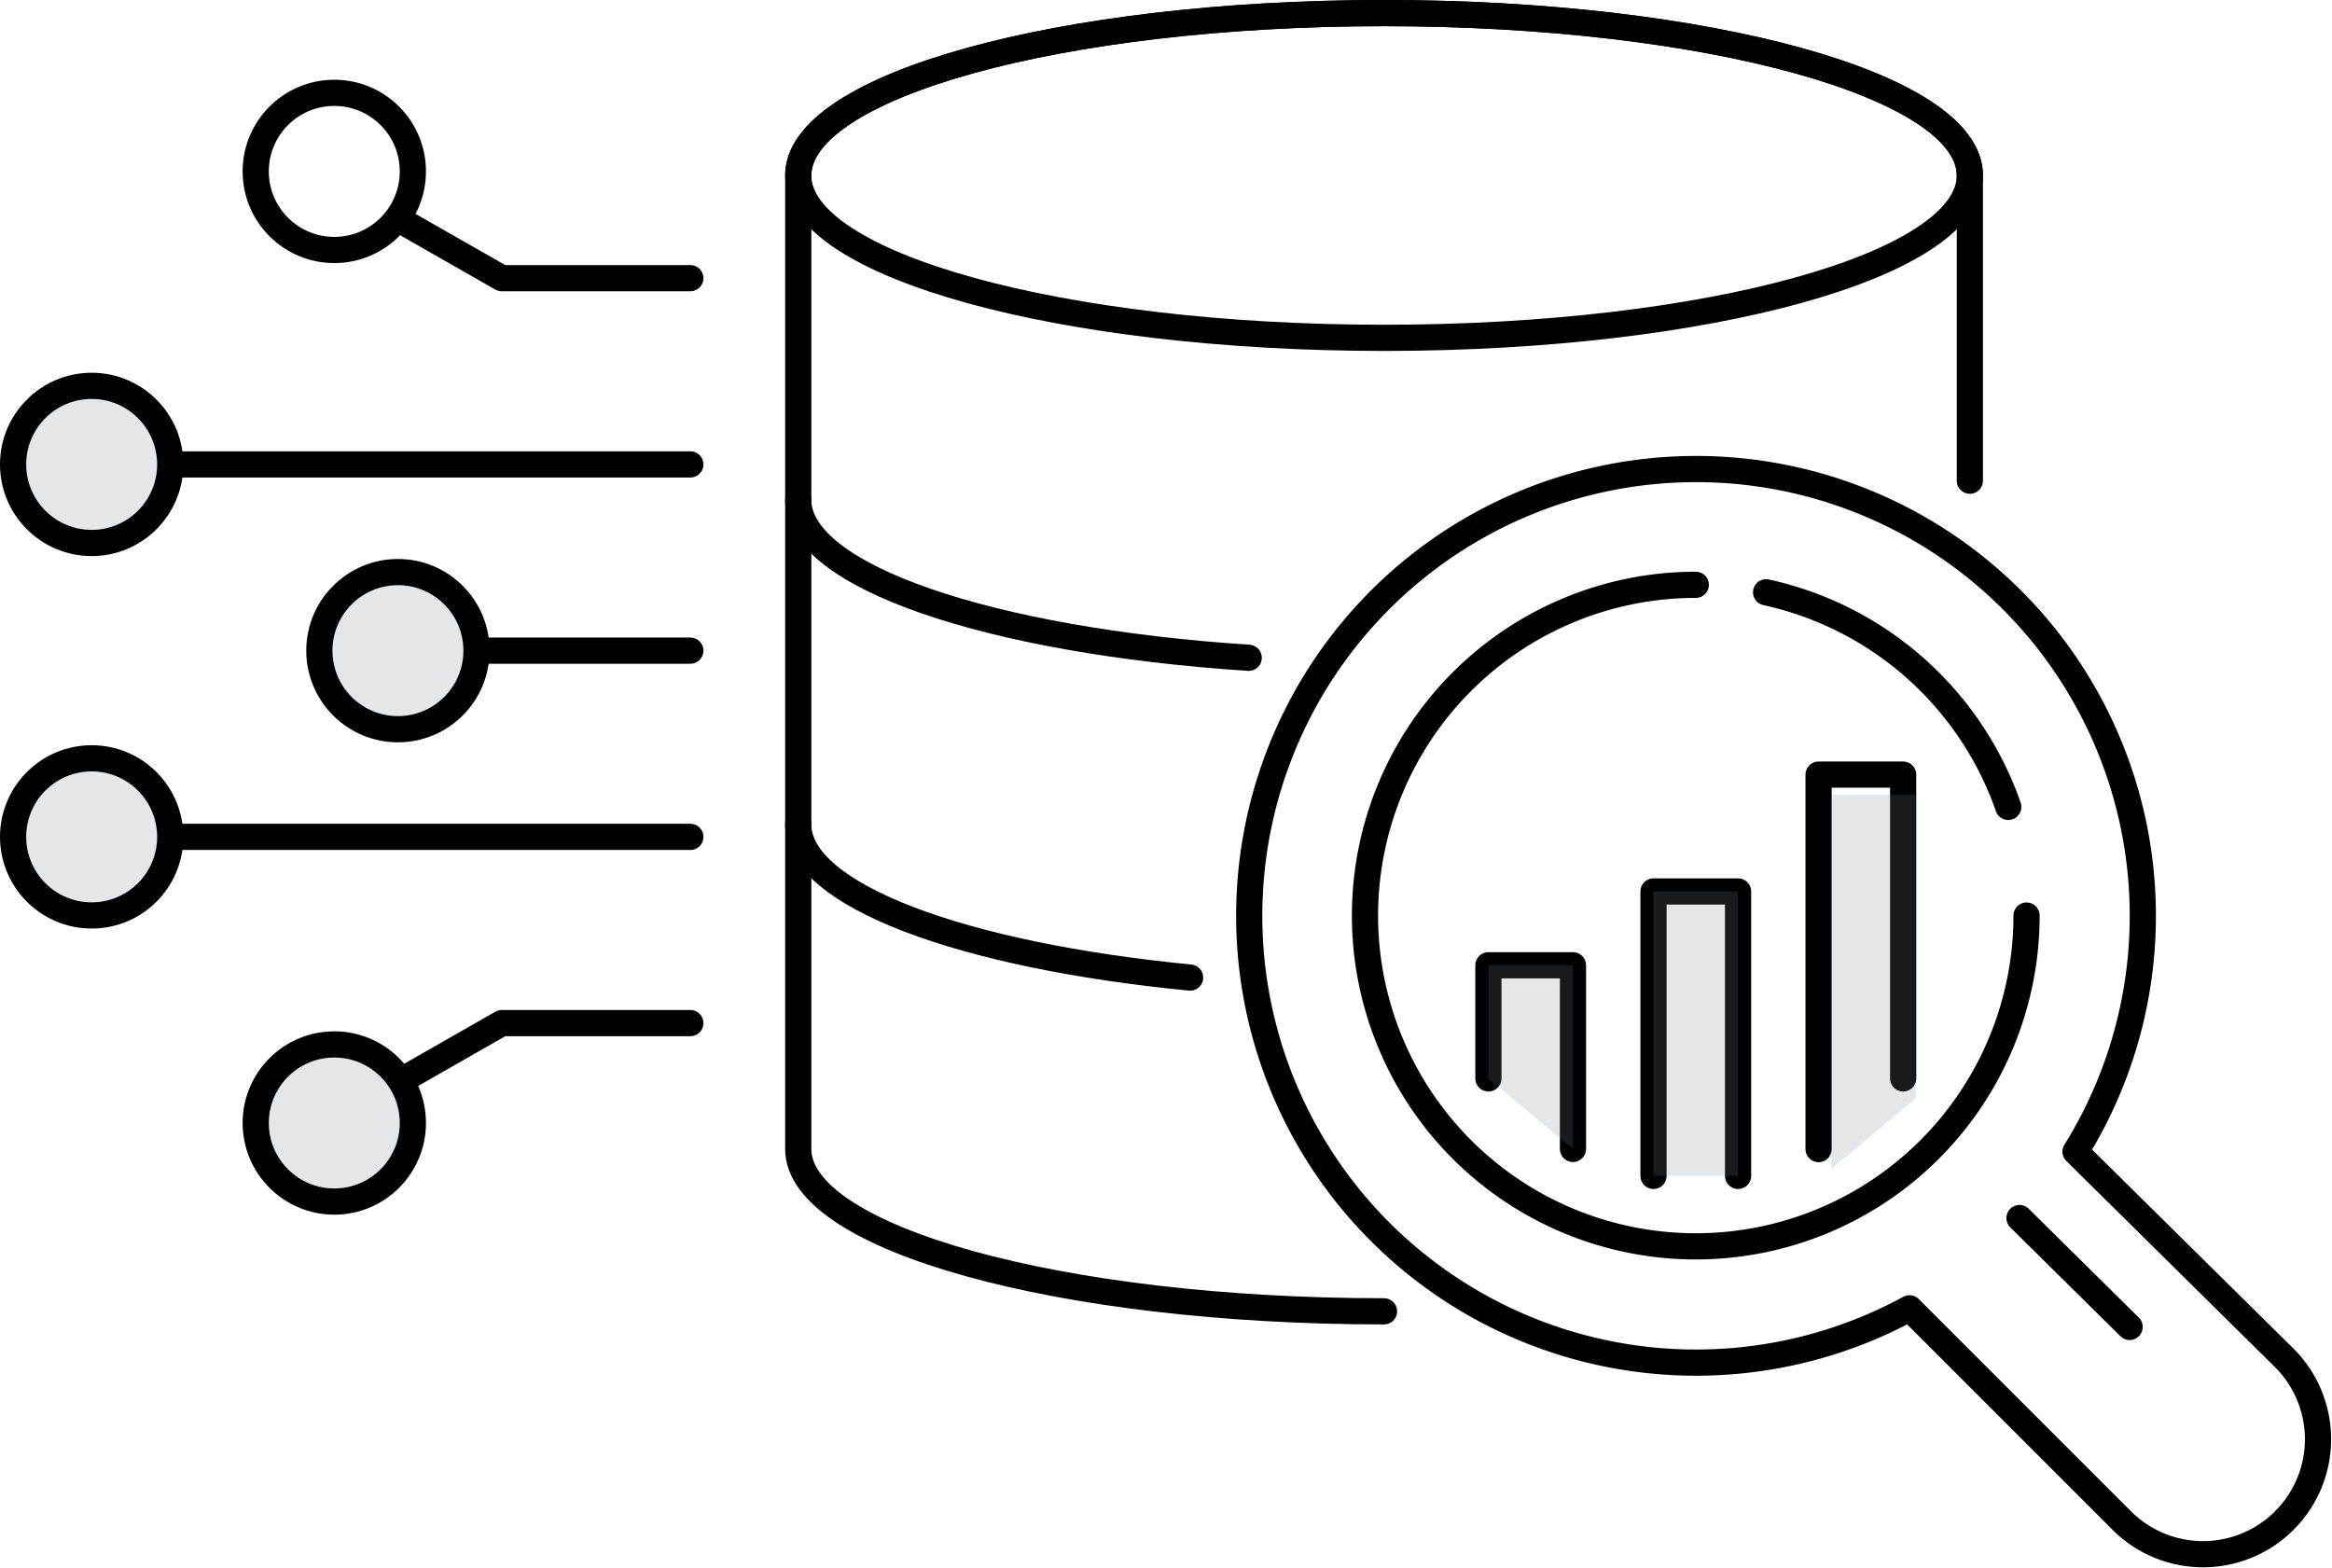 <?xml version="1.0" encoding="UTF-8"?><svg id="ico-analityka-co-otrzymasz-3" xmlns="http://www.w3.org/2000/svg" width="89.042" height="59.879" viewBox="0 0 89.042 59.879">
  <g id="Group_41297" data-name="Group 41297">
    <g id="Group_41286" data-name="Group 41286">
      <g id="Group_41298" data-name="Group 41298">
        <path id="Path_40318" data-name="Path 40318" d="M75.214,18.355V6.7C75.214,3.274,65.2.5,52.846.5S30.479,3.274,30.479,6.7V43.871c0,3.422,10.014,6.2,22.367,6.2" fill="none" stroke="#000" stroke-linecap="round" stroke-linejoin="round" stroke-width="1"/>
        <path id="Path_40319" data-name="Path 40319" d="M75.214,6.7c0,3.422-10.014,6.2-22.368,6.2S30.479,10.118,30.479,6.7,40.493.5,52.846.5,75.214,3.274,75.214,6.7Z" fill="none" stroke="#000" stroke-linecap="round" stroke-linejoin="round" stroke-width="1"/>
        <path id="Path_40320" data-name="Path 40320" d="M47.679,25.117c-9.862-.646-17.2-3.1-17.2-6.03" fill="none" stroke="#000" stroke-linecap="round" stroke-linejoin="round" stroke-width="1"/>
        <path id="Path_40321" data-name="Path 40321" d="M45.441,37.327c-8.714-.847-14.963-3.145-14.963-5.848" fill="none" stroke="#000" stroke-linecap="round" stroke-linejoin="round" stroke-width="1"/>
        <line id="Line_519" data-name="Line 519" x1="4.205" y1="4.157" transform="translate(77.11 46.51)" fill="none" stroke="#000" stroke-linecap="round" stroke-linejoin="round" stroke-width="1"/>
        <path id="Path_40322" data-name="Path 40322" d="M64.749,22.33a12.63,12.63,0,1,0,12.63,12.63" fill="none" stroke="#000" stroke-linecap="round" stroke-linejoin="round" stroke-width="1"/>
        <path id="Path_40323" data-name="Path 40323" d="M76.681,30.81a12.652,12.652,0,0,0-9.246-8.194" fill="none" stroke="#000" stroke-linecap="round" stroke-linejoin="round" stroke-width="1"/>
        <path id="Path_40324" data-name="Path 40324" d="M72.911,49.956l8.138,8.138a4.39,4.39,0,0,0,6.208-6.208l-8.008-7.912a17.06,17.06,0,1,0-6.338,5.982Z" fill="none" stroke="#000" stroke-linecap="round" stroke-linejoin="round" stroke-width="1"/>
        <path id="Path_40325" data-name="Path 40325" d="M66.364,44.9V34.039H63.135V44.9" fill="none" stroke="#000" stroke-linecap="round" stroke-linejoin="round" stroke-width="1"/>
        <path id="Path_40326" data-name="Path 40326" d="M72.667,41.177v-11.6H69.438v14.3" fill="none" stroke="#000" stroke-linecap="round" stroke-linejoin="round" stroke-width="1"/>
        <path id="Path_40327" data-name="Path 40327" d="M60.06,43.87V36.857H56.831v4.32" fill="none" stroke="#000" stroke-linecap="round" stroke-linejoin="round" stroke-width="1"/>
        <g id="Group_41266" data-name="Group 41266" opacity="0.2">
          <g id="Group_41265" data-name="Group 41265">
            <g id="Group_41305" data-name="Group 41305">
              <path id="Path_40328" data-name="Path 40328" d="M73.15,41.942v-11.6H69.921v14.3" fill="#7a8594"/>
            </g>
          </g>
        </g>
        <g id="Group_41269" data-name="Group 41269" opacity="0.2">
          <g id="Group_41268" data-name="Group 41268">
            <g id="Group_41304" data-name="Group 41304">
              <path id="Path_40329" data-name="Path 40329" d="M66.364,44.9V34.039H63.135V44.9" fill="#7a8594"/>
            </g>
          </g>
        </g>
        <g id="Group_41272" data-name="Group 41272" opacity="0.2">
          <g id="Group_41271" data-name="Group 41271">
            <g id="Group_41303" data-name="Group 41303">
              <path id="Path_40330" data-name="Path 40330" d="M60.06,43.87V36.857H56.831v4.32" fill="#7a8594"/>
            </g>
          </g>
        </g>
        <g id="Group_41275" data-name="Group 41275" opacity="0.2">
          <g id="Group_41274" data-name="Group 41274">
            <g id="Group_41302" data-name="Group 41302">
              <path id="Path_40331" data-name="Path 40331" d="M12.194,24.844A3.109,3.109,0,1,1,15.3,27.953a3.109,3.109,0,0,1-3.109-3.109" fill="#7a8594"/>
            </g>
          </g>
        </g>
        <g id="Group_41278" data-name="Group 41278" opacity="0.2">
          <g id="Group_41277" data-name="Group 41277">
            <g id="Group_41301" data-name="Group 41301">
              <path id="Path_40332" data-name="Path 40332" d="M.5,31.955a3,3,0,1,1,3,3,3,3,0,0,1-3-3" fill="#7a8594"/>
            </g>
          </g>
        </g>
        <g id="Group_41281" data-name="Group 41281" opacity="0.2">
          <g id="Group_41280" data-name="Group 41280">
            <g id="Group_41300" data-name="Group 41300">
              <path id="Path_40333" data-name="Path 40333" d="M.5,17.555a3,3,0,1,1,3,3,3,3,0,0,1-3-3" fill="#7a8594"/>
            </g>
          </g>
        </g>
        <line id="Line_520" data-name="Line 520" x1="19.536" transform="translate(6.823 31.955)" fill="none" stroke="#000" stroke-linecap="round" stroke-linejoin="round" stroke-width="1"/>
        <line id="Line_521" data-name="Line 521" x1="7.665" transform="translate(18.694 24.844)" fill="none" stroke="#000" stroke-linecap="round" stroke-linejoin="round" stroke-width="1"/>
        <path id="Path_40334" data-name="Path 40334" d="M26.359,10.622h-7.2L15.6,8.591" fill="none" stroke="#000" stroke-linecap="round" stroke-linejoin="round" stroke-width="1"/>
        <circle id="Ellipse_995" data-name="Ellipse 995" cx="3" cy="3" r="3" transform="translate(9.764 3.545)" fill="none" stroke="#000" stroke-linecap="round" stroke-linejoin="round" stroke-width="1"/>
        <g id="Group_41284" data-name="Group 41284" opacity="0.2">
          <g id="Group_41283" data-name="Group 41283">
            <g id="Group_41299" data-name="Group 41299">
              <path id="Path_40335" data-name="Path 40335" d="M9.786,42.88a3.1,3.1,0,1,0,3.1-3.1,3.1,3.1,0,0,0-3.1,3.1" fill="#7a8594"/>
            </g>
          </g>
        </g>
        <path id="Path_40336" data-name="Path 40336" d="M26.359,39.066h-7.2l-3.427,1.958" fill="none" stroke="#000" stroke-linecap="round" stroke-linejoin="round" stroke-width="1"/>
        <circle id="Ellipse_996" data-name="Ellipse 996" cx="3" cy="3" r="3" transform="translate(9.764 39.88)" fill="none" stroke="#000" stroke-linecap="round" stroke-linejoin="round" stroke-width="1"/>
        <circle id="Ellipse_997" data-name="Ellipse 997" cx="3" cy="3" r="3" transform="translate(12.194 21.844)" fill="none" stroke="#000" stroke-linecap="round" stroke-linejoin="round" stroke-width="1"/>
        <circle id="Ellipse_998" data-name="Ellipse 998" cx="3" cy="3" r="3" transform="translate(0.5 28.955)" fill="none" stroke="#000" stroke-linecap="round" stroke-linejoin="round" stroke-width="1"/>
        <line id="Line_522" data-name="Line 522" x1="19.536" transform="translate(6.823 17.733)" fill="none" stroke="#000" stroke-linecap="round" stroke-linejoin="round" stroke-width="1"/>
        <circle id="Ellipse_999" data-name="Ellipse 999" cx="3" cy="3" r="3" transform="translate(0.5 14.733)" fill="none" stroke="#000" stroke-linecap="round" stroke-linejoin="round" stroke-width="1"/>
      </g>
    </g>
  </g>
</svg>
